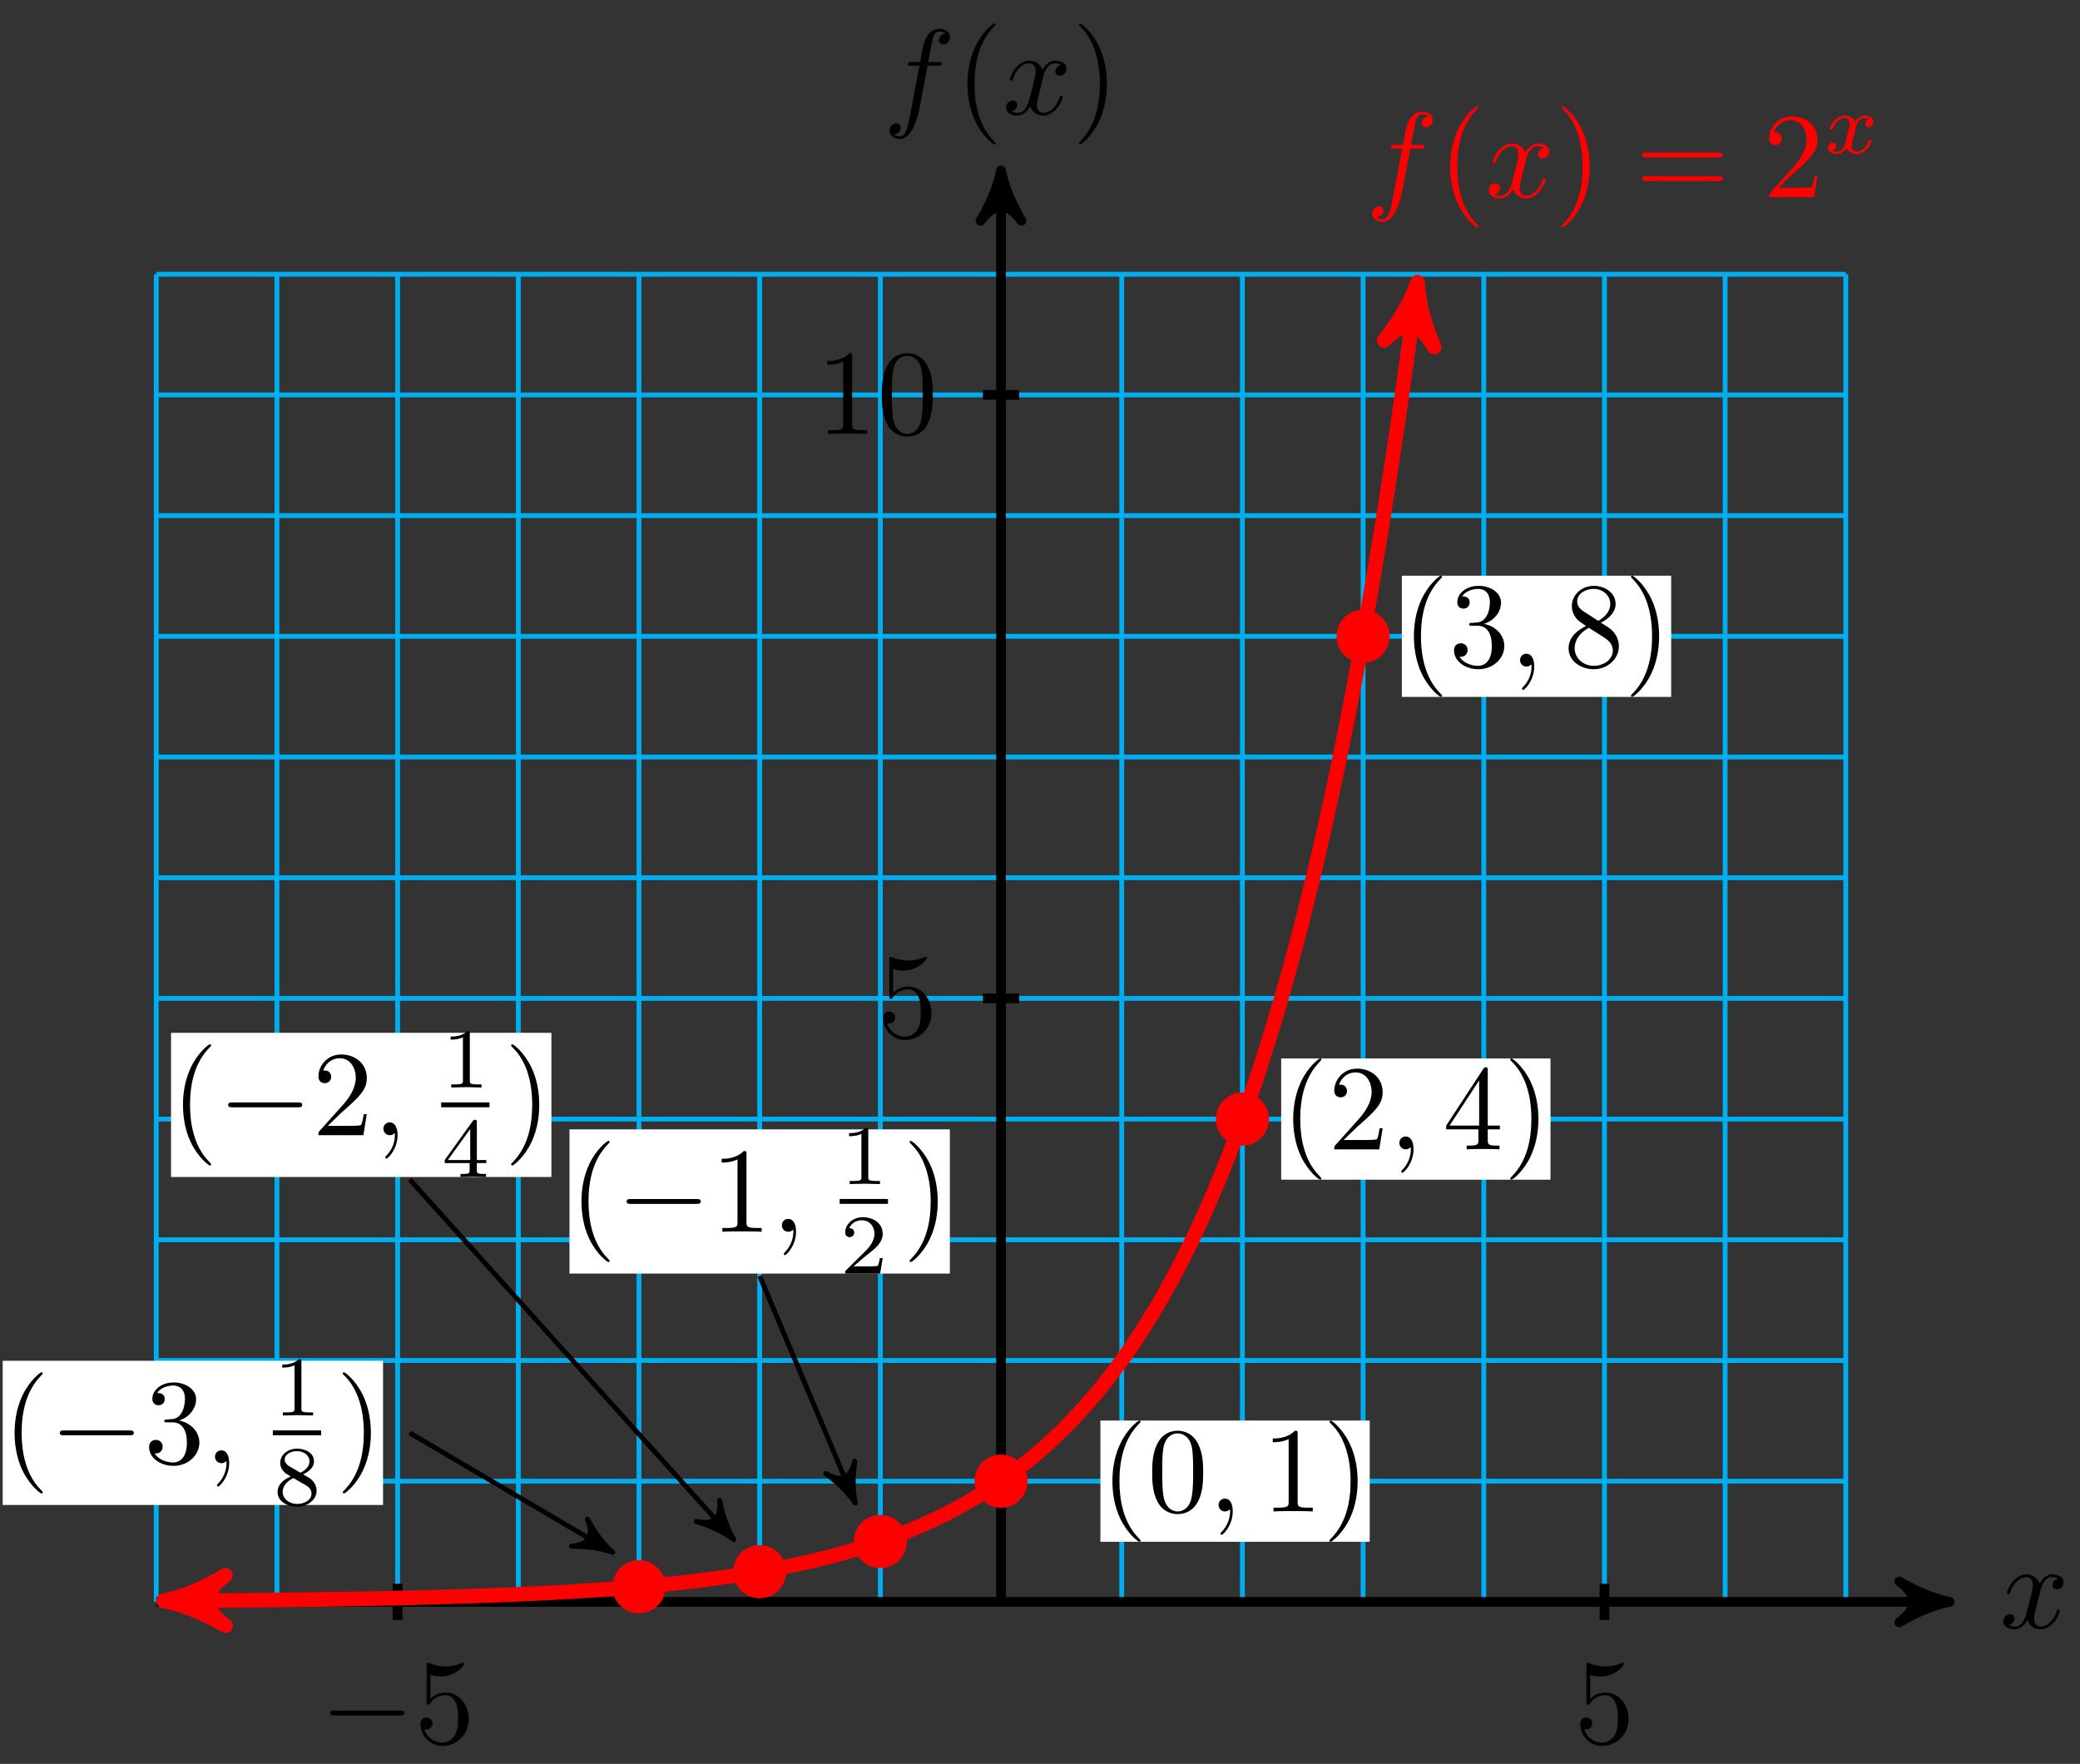 <svg xmlns="http://www.w3.org/2000/svg" xmlns:xlink="http://www.w3.org/1999/xlink" version="1.1" width="171" height="145" viewBox="0 0 171 145">
<rect x="0" y="0" width="171" height="145" fill="#333333" stroke="none"/>
<defs>
<path id="font_1_3" d="M.334 .302C.34 .328 .363 .42 .433 .42 .438 .42 .462 .42 .483 .407 .455 .402 .435 .377 .435 .353 .435 .337 .446 .318 .473 .318 .495 .318 .527 .336 .527 .376 .527 .428 .468 .442 .434 .442 .376 .442 .341 .389 .329 .366 .304 .432 .25 .442 .221 .442 .117 .442 .06 .313 .06 .288 .06 .278 .07 .278 .072 .278 .08 .278 .083 .28 .085 .289 .119 .395 .185 .42 .219 .42 .238 .42 .273 .411 .273 .353 .273 .322 .256 .255 .219 .115 .203 .053 .168 .011 .124 .011 .118 .011 .095 .011 .074 .024 .099 .029 .121 .05 .121 .078 .121 .105 .099 .113 .084 .113 .054 .113 .029 .087 .029 .055 .029 .009 .079-.011 .123-.011 .189-.011 .225 .059 .228 .065 .24 .028 .276-.011 .336-.011 .439-.011 .496 .118 .496 .143 .496 .153 .487 .153 .484 .153 .475 .153 .473 .149 .471 .142 .438 .035 .37 .011 .338 .011 .299 .011 .283 .043 .283 .077 .283 .099 .289 .121 .3 .165L.334 .302Z"/>
<path id="font_1_2" d="M.367 .4H.453C.473 .4 .483 .4 .483 .42 .483 .431 .473 .431 .456 .431H.373L.394 .545C.398 .566 .412 .637 .418 .649 .427 .668 .444 .683 .465 .683 .469 .683 .495 .683 .514 .665 .47 .661 .46 .626 .46 .611 .46 .588 .478 .576 .497 .576 .523 .576 .552 .598 .552 .636 .552 .682 .506 .705 .465 .705 .431 .705 .368 .687 .338 .588 .332 .567 .329 .557 .305 .431H.236C.217 .431 .206 .431 .206 .412 .206 .4 .215 .4 .234 .4H.3L.225 .005C.207-.092 .19-.183 .138-.183 .134-.183 .109-.183 .09-.165 .136-.162 .145-.126 .145-.111 .145-.088 .127-.076 .108-.076 .082-.076 .053-.098 .053-.136 .053-.181 .097-.205 .138-.205 .193-.205 .233-.146 .251-.108 .283-.045 .306 .076 .307 .083L.367 .4Z"/>
<path id="font_2_1" d="M.331-.24C.331-.237 .331-.235 .314-.218 .189-.092 .157 .097 .157 .25 .157 .424 .195 .598 .318 .723 .331 .735 .331 .737 .331 .74 .331 .747 .327 .75 .321 .75 .311 .75 .221 .682 .162 .555 .111 .445 .099 .334 .099 .25 .099 .172 .11 .051 .165-.062 .225-.185 .311-.25 .321-.25 .327-.25 .331-.247 .331-.24Z"/>
<path id="font_2_2" d="M.289 .25C.289 .328 .278 .449 .223 .562 .163 .685 .077 .75 .067 .75 .061 .75 .057 .746 .057 .74 .057 .737 .057 .735 .076 .717 .174 .618 .231 .459 .231 .25 .231 .079 .194-.097 .07-.223 .057-.235 .057-.237 .057-.24 .057-.246 .061-.25 .067-.25 .077-.25 .167-.182 .226-.055 .277 .055 .289 .166 .289 .25Z"/>
<path id="font_3_1" d="M.659 .23C.676 .23 .694 .23 .694 .25 .694 .27 .676 .27 .659 .27H.118C.101 .27 .083 .27 .083 .25 .083 .23 .101 .23 .118 .23H.659Z"/>
<path id="font_2_8" d="M.449 .2C.449 .319 .367 .419 .259 .419 .211 .419 .168 .403 .132 .368V.564C.152 .558 .185 .551 .217 .551 .34 .551 .41 .642 .41 .655 .41 .661 .407 .666 .4 .666 .399 .666 .397 .666 .392 .663 .372 .654 .323 .634 .256 .634 .216 .634 .17 .641 .123 .662 .115 .665 .113 .665 .111 .665 .101 .665 .101 .657 .101 .641V.344C.101 .326 .101 .318 .115 .318 .122 .318 .124 .321 .128 .327 .139 .343 .176 .397 .257 .397 .309 .397 .334 .351 .342 .333 .358 .296 .36 .257 .36 .207 .36 .172 .36 .112 .336 .07 .312 .031 .275 .006 .229 .006 .156 .006 .099 .058 .082 .117 .085 .116 .088 .115 .099 .115 .132 .115 .149 .14 .149 .164 .149 .188 .132 .213 .099 .213 .085 .213 .05 .206 .05 .16 .05 .074 .119-.022 .231-.022 .347-.022 .449 .073 .449 .2Z"/>
<path id="font_2_4" d="M.294 .64C.294 .664 .294 .666 .271 .666 .209 .602 .121 .602 .089 .602V.571C.109 .571 .168 .571 .22 .597V.079C.22 .043 .217 .031 .127 .031H.095V0C.13 .003 .217 .003 .257 .003 .297 .003 .384 .003 .419 0V.031H.387C.297 .031 .294 .042 .294 .079V.64Z"/>
<path id="font_2_3" d="M.46 .32C.46 .4 .455 .48 .42 .554 .374 .65 .292 .666 .25 .666 .19 .666 .117 .64 .076 .547 .044 .478 .039 .4 .039 .32 .039 .245 .043 .155 .084 .079 .127-.002 .2-.022 .249-.022 .303-.022 .379-.001 .423 .094 .455 .163 .46 .241 .46 .32M.249-0C.21-0 .151 .025 .133 .121 .122 .181 .122 .273 .122 .332 .122 .396 .122 .462 .13 .516 .149 .635 .224 .644 .249 .644 .282 .644 .348 .626 .367 .527 .377 .471 .377 .395 .377 .332 .377 .257 .377 .189 .366 .125 .351 .03 .294-0 .249-0Z"/>
<path id="font_2_10" d="M.687 .327C.702 .327 .721 .327 .721 .347 .721 .367 .702 .367 .688 .367H.089C.075 .367 .056 .367 .056 .347 .056 .327 .075 .327 .09 .327H.687M.688 .133C.702 .133 .721 .133 .721 .153 .721 .173 .702 .173 .687 .173H.09C.075 .173 .056 .173 .056 .153 .056 .133 .075 .133 .089 .133H.688Z"/>
<path id="font_2_5" d="M.127 .077 .233 .18C.389 .318 .449 .372 .449 .472 .449 .586 .359 .666 .237 .666 .124 .666 .05 .574 .05 .485 .05 .429 .1 .429 .103 .429 .12 .429 .155 .441 .155 .482 .155 .508 .137 .534 .102 .534 .094 .534 .092 .534 .089 .533 .112 .598 .166 .635 .224 .635 .315 .635 .358 .554 .358 .472 .358 .392 .308 .313 .253 .251L.061 .037C.05 .026 .05 .024 .05 0H.421L.449 .174H.424C.419 .144 .412 .1 .402 .085 .395 .077 .329 .077 .307 .077H.127Z"/>
<path id="font_4_1" d="M.249 .106C.239 .072 .206 .018 .155 .018 .152 .018 .122 .018 .101 .032 .142 .045 .145 .081 .145 .087 .145 .109 .128 .124 .105 .124 .077 .124 .048 .1 .048 .063 .048 .013 .104-.01 .153-.01 .199-.01 .24 .019 .265 .061 .289 .008 .344-.01 .384-.01 .499-.01 .56 .115 .56 .143 .56 .156 .547 .156 .544 .156 .53 .156 .529 .151 .525 .139 .504 .07 .444 .018 .388 .018 .348 .018 .327 .045 .327 .083 .327 .109 .351 .2 .379 .311 .399 .388 .444 .413 .477 .413 .479 .413 .51 .413 .531 .399 .499 .39 .487 .362 .487 .344 .487 .322 .504 .307 .527 .307 .55 .307 .583 .326 .583 .368 .583 .424 .519 .441 .479 .441 .429 .441 .389 .408 .367 .37 .349 .411 .303 .441 .247 .441 .135 .441 .071 .318 .071 .288 .071 .275 .085 .275 .088 .275 .101 .275 .102 .279 .107 .292 .132 .37 .195 .413 .244 .413 .277 .413 .304 .395 .304 .347 .304 .327 .292 .277 .283 .243L.249 .106Z"/>
<path id="font_2_6" d="M.29 .352C.372 .379 .43 .449 .43 .528 .43 .61 .342 .666 .246 .666 .145 .666 .069 .606 .069 .53 .069 .497 .091 .478 .12 .478 .151 .478 .171 .5 .171 .529 .171 .579 .124 .579 .109 .579 .14 .628 .206 .641 .242 .641 .283 .641 .338 .619 .338 .529 .338 .517 .336 .459 .31 .415 .28 .367 .246 .364 .221 .363 .213 .362 .189 .36 .182 .36 .174 .359 .167 .358 .167 .348 .167 .337 .174 .337 .191 .337H.235C.317 .337 .354 .269 .354 .17 .354 .034 .285 .006 .241 .006 .198 .006 .123 .022 .088 .081 .123 .076 .154 .098 .154 .136 .154 .172 .127 .192 .098 .192 .074 .192 .042 .178 .042 .134 .042 .043 .135-.022 .244-.022 .366-.022 .457 .068 .457 .17 .457 .253 .394 .331 .29 .352Z"/>
<path id="font_1_1" d="M.203 .001C.203 .067 .178 .106 .139 .106 .106 .106 .086 .081 .086 .053 .086 .026 .106 0 .139 0 .151 0 .164 .004 .174 .013 .177 .015 .178 .016 .179 .016 .18 .016 .181 .015 .181 .001 .181-.073 .146-.133 .113-.166 .102-.177 .102-.179 .102-.182 .102-.189 .107-.193 .112-.193 .123-.193 .203-.116 .203 .001Z"/>
<path id="font_2_9" d="M.163 .457C.117 .487 .113 .521 .113 .538 .113 .599 .178 .641 .249 .641 .322 .641 .386 .589 .386 .517 .386 .46 .347 .412 .287 .377L.163 .457M.309 .362C.381 .399 .43 .451 .43 .517 .43 .609 .341 .666 .25 .666 .15 .666 .069 .592 .069 .499 .069 .481 .071 .436 .113 .389 .124 .377 .161 .352 .186 .335 .128 .306 .042 .25 .042 .151 .042 .045 .144-.022 .249-.022 .362-.022 .457 .061 .457 .168 .457 .204 .446 .249 .408 .291 .389 .312 .373 .322 .309 .362M.209 .32 .332 .242C.36 .223 .407 .193 .407 .132 .407 .058 .332 .006 .25 .006 .164 .006 .092 .068 .092 .151 .092 .209 .124 .273 .209 .32Z"/>
<path id="font_2_7" d="M.294 .165V.078C.294 .042 .292 .031 .218 .031H.197V0C.238 .003 .29 .003 .332 .003 .374 .003 .427 .003 .468 0V.031H.447C.373 .031 .371 .042 .371 .078V.165H.471V.196H.371V.651C.371 .671 .371 .677 .355 .677 .346 .677 .343 .677 .335 .665L.028 .196V.165H.294M.3 .196H.056L.3 .569V.196Z"/>
<path id="font_5_1" d="M.335 .636C.335 .663 .333 .664 .305 .664 .241 .601 .15 .6 .109 .6V.564C.133 .564 .199 .564 .254 .592V.082C.254 .049 .254 .036 .154 .036H.116V0C.134 .001 .257 .004 .294 .004 .325 .004 .451 .001 .473 0V.036H.435C.335 .036 .335 .049 .335 .082V.636Z"/>
<path id="font_5_2" d="M.505 .182H.471C.468 .16 .458 .101 .445 .091 .437 .085 .36 .085 .346 .085H.162C.267 .178 .302 .206 .362 .253 .436 .312 .505 .374 .505 .469 .505 .59 .399 .664 .271 .664 .147 .664 .063 .577 .063 .485 .063 .434 .106 .429 .116 .429 .14 .429 .169 .446 .169 .482 .169 .5 .162 .535 .11 .535 .141 .606 .209 .628 .256 .628 .356 .628 .408 .55 .408 .469 .408 .382 .346 .313 .314 .277L.073 .039C.063 .03 .063 .028 .063 0H.475L.505 .182Z"/>
<path id="font_5_3" d="M.529 .164V.2H.418V.646C.418 .667 .418 .674 .396 .674 .384 .674 .38 .674 .37 .66L.039 .2V.164H.333V.082C.333 .048 .333 .036 .252 .036H.225V0C.275 .002 .339 .004 .375 .004 .412 .004 .476 .002 .526 0V.036H.499C.418 .036 .418 .048 .418 .082V.164H.529M.34 .566V.2H.076L.34 .566Z"/>
<path id="font_5_4" d="M.355 .361C.433 .399 .483 .446 .483 .515 .483 .612 .382 .664 .285 .664 .175 .664 .085 .592 .085 .497 .085 .45 .107 .416 .125 .396 .143 .375 .15 .371 .209 .336 .153 .312 .054 .258 .054 .153 .054 .042 .169-.02 .283-.02 .41-.02 .514 .061 .514 .169 .514 .235 .475 .291 .417 .325 .404 .333 .369 .353 .355 .361M.192 .456C.166 .471 .138 .498 .138 .535 .138 .598 .211 .635 .283 .635 .361 .635 .43 .586 .43 .515 .43 .426 .326 .381 .324 .381 .322 .381 .32 .382 .313 .386L.192 .456M.241 .317 .378 .238C.404 .223 .454 .193 .454 .134 .454 .059 .371 .012 .285 .012 .193 .012 .114 .071 .114 .153 .114 .227 .169 .284 .241 .317Z"/>
</defs>
<path transform="matrix(1,0,0,-1,82.297,131.679)" stroke-width=".399" stroke-linecap="butt" stroke-miterlimit="10" stroke-linejoin="miter" fill="none" stroke="#00aeef" d="M-69.451 0H69.451M-69.451 9.922H69.451M-69.451 19.843H69.451M-69.451 29.765H69.451M-69.451 39.686H69.451M-69.451 49.608H69.451M-69.451 59.529H69.451M-69.451 69.451H69.451M-69.451 79.372H69.451M-69.451 89.294H69.451M-69.451 99.216H69.451M-69.451 109.134H69.451M-69.451 0V109.137M-59.529 0V109.137M-49.608 0V109.137M-39.686 0V109.137M-29.765 0V109.137M-19.843 0V109.137M-9.922 0V109.137M0 0V109.137M9.922 0V109.137M19.843 0V109.137M29.765 0V109.137M39.686 0V109.137M49.608 0V109.137M59.529 0V109.137M69.447 0V109.137M69.451 109.137"/>
<path transform="matrix(1,0,0,-1,82.297,131.679)" stroke-width=".797" stroke-linecap="butt" stroke-miterlimit="10" stroke-linejoin="miter" fill="none" stroke="#000000" d="M-69.451 0H76.946"/>
<path transform="matrix(1,0,0,-1,159.249,131.679)" d="M1.036 0C-.259 .259-1.554 .777-3.108 1.684-1.554 .518-1.554-.518-3.108-1.684-1.554-.777-.259-.259 1.036 0Z"/>
<path transform="matrix(1,0,0,-1,159.249,131.679)" stroke-width=".797" stroke-linecap="butt" stroke-linejoin="round" fill="none" stroke="#000000" d="M1.036 0C-.259 .259-1.554 .777-3.108 1.684-1.554 .518-1.554-.518-3.108-1.684-1.554-.777-.259-.259 1.036 0Z"/>
<use data-text="x" xlink:href="#font_1_3" transform="matrix(9.963,0,0,-9.963,164.403,133.824)"/>
<path transform="matrix(1,0,0,-1,82.297,131.679)" stroke-width=".797" stroke-linecap="butt" stroke-miterlimit="10" stroke-linejoin="miter" fill="none" stroke="#000000" d="M0 0V116.632"/>
<path transform="matrix(0,-1,-1,-0,82.297,15.043)" d="M1.036 0C-.259 .259-1.554 .777-3.108 1.684-1.554 .518-1.554-.518-3.108-1.684-1.554-.777-.259-.259 1.036 0Z"/>
<path transform="matrix(0,-1,-1,-0,82.297,15.043)" stroke-width=".797" stroke-linecap="butt" stroke-linejoin="round" fill="none" stroke="#000000" d="M1.036 0C-.259 .259-1.554 .777-3.108 1.684-1.554 .518-1.554-.518-3.108-1.684-1.554-.777-.259-.259 1.036 0Z"/>
<use data-text="f" xlink:href="#font_1_2" transform="matrix(9.963,0,0,-9.963,72.601,9.391)"/>
<use data-text="(" xlink:href="#font_2_1" transform="matrix(9.963,0,0,-9.963,78.551,9.391)"/>
<use data-text="x" xlink:href="#font_1_3" transform="matrix(9.963,0,0,-9.963,82.425,9.391)"/>
<use data-text=")" xlink:href="#font_2_2" transform="matrix(9.963,0,0,-9.963,88.12,9.391)"/>
<path transform="matrix(1,0,0,-1,82.297,131.679)" stroke-width=".797" stroke-linecap="butt" stroke-miterlimit="10" stroke-linejoin="miter" fill="none" stroke="#000000" d="M-49.608 1.488V-1.488"/>
<use data-text="&#x2212;" xlink:href="#font_3_1" transform="matrix(9.963,0,0,-9.963,26.32,143.307)"/>
<use data-text="5" xlink:href="#font_2_8" transform="matrix(9.963,0,0,-9.963,34.07,143.307)"/>
<path transform="matrix(1,0,0,-1,82.297,131.679)" stroke-width=".797" stroke-linecap="butt" stroke-miterlimit="10" stroke-linejoin="miter" fill="none" stroke="#000000" d="M49.608 1.488V-1.488"/>
<use data-text="5" xlink:href="#font_2_8" transform="matrix(9.963,0,0,-9.963,129.418,143.307)"/>
<path transform="matrix(1,0,0,-1,82.297,131.679)" stroke-width=".797" stroke-linecap="butt" stroke-miterlimit="10" stroke-linejoin="miter" fill="none" stroke="#000000" d="M1.488 49.608H-1.488"/>
<use data-text="5" xlink:href="#font_2_8" transform="matrix(9.963,0,0,-9.963,72.108,85.279)"/>
<path transform="matrix(1,0,0,-1,82.297,131.679)" stroke-width=".797" stroke-linecap="butt" stroke-miterlimit="10" stroke-linejoin="miter" fill="none" stroke="#000000" d="M1.488 99.216H-1.488"/>
<use data-text="1" xlink:href="#font_2_4" transform="matrix(9.963,0,0,-9.963,67.126,35.671)"/>
<use data-text="0" xlink:href="#font_2_3" transform="matrix(9.963,0,0,-9.963,72.108,35.671)"/>
<path transform="matrix(1,0,0,-1,82.297,131.679)" stroke-width="1.196" stroke-linecap="butt" stroke-miterlimit="10" stroke-linejoin="miter" fill="none" stroke="#ff0000" d="M-67.578 .088C-68.279 .084-68.279 .084-67.829 .087-67.38 .089-66.658 .094-66.208 .097-65.758 .1-65.037 .105-64.587 .108-64.137 .111-63.415 .117-62.965 .121-62.515 .125-61.794 .132-61.344 .136-60.894 .14-60.172 .148-59.722 .153-59.273 .158-58.551 .165-58.101 .171-57.651 .176-56.93 .185-56.48 .192-56.03 .198-55.308 .207-54.858 .214-54.408 .221-53.687 .233-53.237 .24-52.787 .248-52.065 .26-51.616 .269-51.166 .277-50.444 .292-49.994 .302-49.544 .311-48.823 .327-48.373 .337-47.923 .348-47.201 .366-46.751 .378-46.301 .39-45.58 .41-45.13 .424-44.68 .437-43.958 .459-43.509 .474-43.059 .489-42.337 .515-41.887 .532-41.437 .549-40.716 .577-40.266 .595-39.816 .614-39.094 .646-38.644 .667-38.194 .688-37.473 .724-37.023 .747-36.573 .771-35.851 .81-35.402 .836-34.952 .863-34.23 .907-33.78 .937-33.33 .966-32.609 1.016-32.159 1.049-31.709 1.082-30.987 1.138-30.537 1.175-30.087 1.212-29.366 1.274-28.916 1.316-28.466 1.357-27.744 1.427-27.295 1.474-26.845 1.52-26.123 1.599-25.673 1.651-25.223 1.703-24.502 1.791-24.052 1.849-23.602 1.907-22.88 2.006-22.43 2.071-21.98 2.136-21.259 2.246-20.809 2.319-20.359 2.392-19.637 2.515-19.188 2.597-18.738 2.679-18.016 2.817-17.566 2.909-17.116 3-16.395 3.155-15.945 3.258-15.495 3.36-14.773 3.533-14.323 3.648-13.873 3.763-13.152 3.957-12.702 4.086-12.252 4.214-11.531 4.432-11.081 4.576-10.631 4.72-9.909 4.963-9.459 5.125-9.009 5.286-8.288 5.559-7.838 5.74-7.388 5.921-6.666 6.225-6.216 6.428-5.766 6.63-5.045 6.972-4.595 7.199-4.145 7.426-3.424 7.808-2.974 8.062-2.524 8.316-1.802 8.745-1.352 9.029-.902 9.313-.181 9.792 .269 10.11 .719 10.428 1.441 10.965 1.891 11.322 2.34 11.678 3.062 12.28 3.512 12.68 3.962 13.079 4.683 13.753 5.133 14.2 5.583 14.647 6.305 15.402 6.755 15.903 7.205 16.404 7.926 17.249 8.376 17.81 8.826 18.371 9.548 19.318 9.998 19.946 10.447 20.574 11.169 21.634 11.619 22.338 12.069 23.041 12.79 24.229 13.24 25.017 13.69 25.805 14.412 27.134 14.862 28.017 15.312 28.899 16.033 30.389 16.483 31.377 16.933 32.365 17.655 34.033 18.105 35.14 18.554 36.246 19.276 38.114 19.726 39.353 20.176 40.593 20.897 42.685 21.347 44.073 21.797 45.461 22.519 47.803 22.969 49.358 23.419 50.912 24.14 53.536 24.59 55.277 25.04 57.018 25.762 59.957 26.212 61.907 26.661 63.857 27.383 67.147 27.833 69.33 28.283 71.514 29.004 75.199 29.454 77.645 29.904 80.09 30.626 84.217 31.076 86.956 31.526 89.695 32.247 94.317 32.697 97.385 33.147 100.452 34.318 109.064 34.066 107.208"/>
<path transform="matrix(-1,.006,.006,1,14.714,131.591)" d="M1.275 0C-.319 .319-1.913 .956-3.826 2.072-1.913 .638-1.913-.638-3.826-2.072-1.913-.956-.319-.319 1.275 0Z" fill="#ff0000"/>
<path transform="matrix(-1,.006,.006,1,14.714,131.591)" stroke-width="1.196" stroke-linecap="butt" stroke-linejoin="round" fill="none" stroke="#ff0000" d="M1.275 0C-.319 .319-1.913 .956-3.826 2.072-1.913 .638-1.913-.638-3.826-2.072-1.913-.956-.319-.319 1.275 0Z"/>
<path transform="matrix(.135,-.991,-.991,-.135,116.366,24.467)" d="M1.275 0C-.319 .319-1.913 .956-3.826 2.072-1.913 .638-1.913-.638-3.826-2.072-1.913-.956-.319-.319 1.275 0Z" fill="#ff0000"/>
<path transform="matrix(.135,-.991,-.991,-.135,116.366,24.467)" stroke-width="1.196" stroke-linecap="butt" stroke-linejoin="round" fill="none" stroke="#ff0000" d="M1.275 0C-.319 .319-1.913 .956-3.826 2.072-1.913 .638-1.913-.638-3.826-2.072-1.913-.956-.319-.319 1.275 0Z"/>
<use data-text="f" xlink:href="#font_1_2" transform="matrix(9.963,0,0,-9.963,112.29,16.202)" fill="#ff0000"/>
<use data-text="(" xlink:href="#font_2_1" transform="matrix(9.963,0,0,-9.963,118.24,16.202)" fill="#ff0000"/>
<use data-text="x" xlink:href="#font_1_3" transform="matrix(9.963,0,0,-9.963,122.115,16.202)" fill="#ff0000"/>
<use data-text=")" xlink:href="#font_2_2" transform="matrix(9.963,0,0,-9.963,127.809,16.202)" fill="#ff0000"/>
<use data-text="=" xlink:href="#font_2_10" transform="matrix(9.963,0,0,-9.963,134.435,16.202)" fill="#ff0000"/>
<use data-text="2" xlink:href="#font_2_5" transform="matrix(9.963,0,0,-9.963,144.946,16.202)" fill="#ff0000"/>
<use data-text="x" xlink:href="#font_4_1" transform="matrix(6.974,0,0,-6.974,149.95,12.587)" fill="#ff0000"/>
<path transform="matrix(1,0,0,-1,82.297,131.679)" d="M31.749 79.372C31.749 80.468 30.861 81.357 29.765 81.357 28.669 81.357 27.78 80.468 27.78 79.372 27.78 78.277 28.669 77.388 29.765 77.388 30.861 77.388 31.749 78.277 31.749 79.372ZM29.765 79.372" fill="#ff0000"/>
<path transform="matrix(1,0,0,-1,82.297,131.679)" stroke-width=".399" stroke-linecap="butt" stroke-miterlimit="10" stroke-linejoin="miter" fill="none" stroke="#ff0000" d="M31.749 79.372C31.749 80.468 30.861 81.357 29.765 81.357 28.669 81.357 27.78 80.468 27.78 79.372 27.78 78.277 28.669 77.388 29.765 77.388 30.861 77.388 31.749 78.277 31.749 79.372ZM29.765 79.372"/>
<path transform="matrix(1,0,0,-1,82.297,131.679)" d="M32.953 74.391H55.092V84.354H32.953Z" fill="#ffffff"/>
<use data-text="(" xlink:href="#font_2_1" transform="matrix(9.963,0,0,-9.963,115.253,54.794)"/>
<use data-text="3" xlink:href="#font_2_6" transform="matrix(9.963,0,0,-9.963,119.119,54.794)"/>
<use data-text="," xlink:href="#font_1_1" transform="matrix(9.963,0,0,-9.963,124.11,54.794)"/>
<use data-text="8" xlink:href="#font_2_9" transform="matrix(9.963,0,0,-9.963,128.537,54.794)"/>
<use data-text=")" xlink:href="#font_2_2" transform="matrix(9.963,0,0,-9.963,133.519,54.794)"/>
<path transform="matrix(1,0,0,-1,82.297,131.679)" d="M21.827 39.686C21.827 40.782 20.939 41.67 19.843 41.67 18.747 41.67 17.859 40.782 17.859 39.686 17.859 38.59 18.747 37.702 19.843 37.702 20.939 37.702 21.827 38.59 21.827 39.686ZM19.843 39.686" fill="#ff0000"/>
<path transform="matrix(1,0,0,-1,82.297,131.679)" stroke-width=".399" stroke-linecap="butt" stroke-miterlimit="10" stroke-linejoin="miter" fill="none" stroke="#ff0000" d="M21.827 39.686C21.827 40.782 20.939 41.67 19.843 41.67 18.747 41.67 17.859 40.782 17.859 39.686 17.859 38.59 18.747 37.702 19.843 37.702 20.939 37.702 21.827 38.59 21.827 39.686ZM19.843 39.686"/>
<path transform="matrix(1,0,0,-1,82.297,131.679)" d="M23.031 34.705H45.171V44.668H23.031Z" fill="#ffffff"/>
<use data-text="(" xlink:href="#font_2_1" transform="matrix(9.963,0,0,-9.963,105.33,94.481)"/>
<use data-text="2" xlink:href="#font_2_5" transform="matrix(9.963,0,0,-9.963,109.196,94.481)"/>
<use data-text="," xlink:href="#font_1_1" transform="matrix(9.963,0,0,-9.963,114.187,94.481)"/>
<use data-text="4" xlink:href="#font_2_7" transform="matrix(9.963,0,0,-9.963,118.614,94.481)"/>
<use data-text=")" xlink:href="#font_2_2" transform="matrix(9.963,0,0,-9.963,123.596,94.481)"/>
<path transform="matrix(1,0,0,-1,82.297,131.679)" d="M1.984 9.922C1.984 11.017 1.096 11.906 0 11.906-1.096 11.906-1.984 11.017-1.984 9.922-1.984 8.826-1.096 7.937 0 7.937 1.096 7.937 1.984 8.826 1.984 9.922ZM0 9.922" fill="#ff0000"/>
<path transform="matrix(1,0,0,-1,82.297,131.679)" stroke-width=".399" stroke-linecap="butt" stroke-miterlimit="10" stroke-linejoin="miter" fill="none" stroke="#ff0000" d="M1.984 9.922C1.984 11.017 1.096 11.906 0 11.906-1.096 11.906-1.984 11.017-1.984 9.922-1.984 8.826-1.096 7.937 0 7.937 1.096 7.937 1.984 8.826 1.984 9.922ZM0 9.922"/>
<path transform="matrix(1,0,0,-1,82.297,131.679)" d="M8.169 4.94H30.309V14.903H8.169Z" fill="#ffffff"/>
<use data-text="(" xlink:href="#font_2_1" transform="matrix(9.963,0,0,-9.963,90.467,124.247)"/>
<use data-text="0" xlink:href="#font_2_3" transform="matrix(9.963,0,0,-9.963,94.333,124.247)"/>
<use data-text="," xlink:href="#font_1_1" transform="matrix(9.963,0,0,-9.963,99.324,124.247)"/>
<use data-text="1" xlink:href="#font_2_4" transform="matrix(9.963,0,0,-9.963,103.751,124.247)"/>
<use data-text=")" xlink:href="#font_2_2" transform="matrix(9.963,0,0,-9.963,108.733,124.247)"/>
<path transform="matrix(1,0,0,-1,82.297,131.679)" d="M-7.937 4.961C-7.937 6.057-8.826 6.945-9.922 6.945-11.017 6.945-11.906 6.057-11.906 4.961-11.906 3.865-11.017 2.977-9.922 2.977-8.826 2.977-7.937 3.865-7.937 4.961ZM-9.922 4.961" fill="#ff0000"/>
<path transform="matrix(1,0,0,-1,82.297,131.679)" stroke-width=".399" stroke-linecap="butt" stroke-miterlimit="10" stroke-linejoin="miter" fill="none" stroke="#ff0000" d="M-7.937 4.961C-7.937 6.057-8.826 6.945-9.922 6.945-11.017 6.945-11.906 6.057-11.906 4.961-11.906 3.865-11.017 2.977-9.922 2.977-8.826 2.977-7.937 3.865-7.937 4.961ZM-9.922 4.961"/>
<path transform="matrix(1,0,0,-1,82.297,131.679)" d="M-17.859 2.48C-17.859 3.576-18.747 4.465-19.843 4.465-20.939 4.465-21.827 3.576-21.827 2.48-21.827 1.384-20.939 .496-19.843 .496-18.747 .496-17.859 1.384-17.859 2.48ZM-19.843 2.48" fill="#ff0000"/>
<path transform="matrix(1,0,0,-1,82.297,131.679)" stroke-width=".399" stroke-linecap="butt" stroke-miterlimit="10" stroke-linejoin="miter" fill="none" stroke="#ff0000" d="M-17.859 2.48C-17.859 3.576-18.747 4.465-19.843 4.465-20.939 4.465-21.827 3.576-21.827 2.48-21.827 1.384-20.939 .496-19.843 .496-18.747 .496-17.859 1.384-17.859 2.48ZM-19.843 2.48"/>
<path transform="matrix(1,0,0,-1,82.297,131.679)" d="M-27.78 1.24C-27.78 2.336-28.669 3.224-29.765 3.224-30.861 3.224-31.749 2.336-31.749 1.24-31.749 .144-30.861-.744-29.765-.744-28.669-.744-27.78 .144-27.78 1.24ZM-29.765 1.24" fill="#ff0000"/>
<path transform="matrix(1,0,0,-1,82.297,131.679)" stroke-width=".399" stroke-linecap="butt" stroke-miterlimit="10" stroke-linejoin="miter" fill="none" stroke="#ff0000" d="M-27.78 1.24C-27.78 2.336-28.669 3.224-29.765 3.224-30.861 3.224-31.749 2.336-31.749 1.24-31.749 .144-30.861-.744-29.765-.744-28.669-.744-27.78 .144-27.78 1.24ZM-29.765 1.24"/>
<path transform="matrix(1,0,0,-1,82.297,131.679)" stroke-width=".399" stroke-linecap="butt" stroke-miterlimit="10" stroke-linejoin="miter" fill="none" stroke="#000000" d="M-12.292 8.855-19.843 26.788"/>
<path transform="matrix(.388,.922,.922,-.388,70.004,122.823)" d="M.797 0C-.199 .199-1.196 .598-2.391 1.295-1.196 .399-1.196-.399-2.391-1.295-1.196-.598-.199-.199 .797 0Z"/>
<path transform="matrix(.388,.922,.922,-.388,70.004,122.823)" stroke-width=".399" stroke-linecap="butt" stroke-linejoin="round" fill="none" stroke="#000000" d="M.797 0C-.199 .199-1.196 .598-2.391 1.295-1.196 .399-1.196-.399-2.391-1.295-1.196-.598-.199-.199 .797 0Z"/>
<path transform="matrix(1,0,0,-1,82.297,131.679)" d="M-35.478 26.987H-4.208V38.84H-35.478Z" fill="#ffffff"/>
<use data-text="(" xlink:href="#font_2_1" transform="matrix(9.963,0,0,-9.963,46.817,101.255)"/>
<use data-text="&#x2212;" xlink:href="#font_3_1" transform="matrix(9.963,0,0,-9.963,50.691,101.255)"/>
<use data-text="1" xlink:href="#font_2_4" transform="matrix(9.963,0,0,-9.963,58.441,101.255)"/>
<use data-text="," xlink:href="#font_1_1" transform="matrix(9.963,0,0,-9.963,63.422,101.255)"/>
<use data-text="1" xlink:href="#font_5_1" transform="matrix(6.974,0,0,-6.974,69.046,97.333)"/>
<path transform="matrix(1,0,0,-1,-121.487,-17.428)" stroke-width=".399" stroke-linecap="butt" stroke-miterlimit="10" stroke-linejoin="miter" fill="none" stroke="#000000" d="M190.518-116.188H194.489"/>
<use data-text="2" xlink:href="#font_5_2" transform="matrix(6.974,0,0,-6.974,69.046,104.691)"/>
<use data-text=")" xlink:href="#font_2_2" transform="matrix(9.963,0,0,-9.963,74.213,101.255)"/>
<path transform="matrix(1,0,0,-1,82.297,131.679)" stroke-width=".399" stroke-linecap="butt" stroke-miterlimit="10" stroke-linejoin="miter" fill="none" stroke="#000000" d="M-22.494 5.701-48.616 34.725"/>
<path transform="matrix(.669,.743,.743,-.669,59.802,125.977)" d="M.797 0C-.199 .199-1.196 .598-2.391 1.295-1.196 .399-1.196-.399-2.391-1.295-1.196-.598-.199-.199 .797 0Z"/>
<path transform="matrix(.669,.743,.743,-.669,59.802,125.977)" stroke-width=".399" stroke-linecap="butt" stroke-linejoin="round" fill="none" stroke="#000000" d="M.797 0C-.199 .199-1.196 .598-2.391 1.295-1.196 .399-1.196-.399-2.391-1.295-1.196-.598-.199-.199 .797 0Z"/>
<path transform="matrix(1,0,0,-1,82.297,131.679)" d="M-68.235 34.925H-36.966V46.777H-68.235Z" fill="#ffffff"/>
<use data-text="(" xlink:href="#font_2_1" transform="matrix(9.963,0,0,-9.963,14.057,93.317)"/>
<use data-text="&#x2212;" xlink:href="#font_3_1" transform="matrix(9.963,0,0,-9.963,17.931,93.317)"/>
<use data-text="2" xlink:href="#font_2_5" transform="matrix(9.963,0,0,-9.963,25.681,93.317)"/>
<use data-text="," xlink:href="#font_1_1" transform="matrix(9.963,0,0,-9.963,30.662,93.317)"/>
<use data-text="1" xlink:href="#font_5_1" transform="matrix(6.974,0,0,-6.974,36.287,89.395)"/>
<path transform="matrix(1,0,0,-1,-154.246,-25.365)" stroke-width=".399" stroke-linecap="butt" stroke-miterlimit="10" stroke-linejoin="miter" fill="none" stroke="#000000" d="M190.518-116.188H194.489"/>
<use data-text="4" xlink:href="#font_5_3" transform="matrix(6.974,0,0,-6.974,36.287,96.754)"/>
<use data-text=")" xlink:href="#font_2_2" transform="matrix(9.963,0,0,-9.963,41.453,93.317)"/>
<path transform="matrix(1,0,0,-1,82.297,131.679)" stroke-width=".399" stroke-linecap="butt" stroke-miterlimit="10" stroke-linejoin="miter" fill="none" stroke="#000000" d="M-32.608 4.474-48.616 13.89"/>
<path transform="matrix(.862,.507,.507,-.862,49.687,127.205)" d="M.797 0C-.199 .199-1.196 .598-2.391 1.295-1.196 .399-1.196-.399-2.391-1.295-1.196-.598-.199-.199 .797 0Z"/>
<path transform="matrix(.862,.507,.507,-.862,49.687,127.205)" stroke-width=".399" stroke-linecap="butt" stroke-linejoin="round" fill="none" stroke="#000000" d="M.797 0C-.199 .199-1.196 .598-2.391 1.295-1.196 .399-1.196-.399-2.391-1.295-1.196-.598-.199-.199 .797 0Z"/>
<path transform="matrix(1,0,0,-1,82.297,131.679)" d="M-82.077 7.964H-50.807V19.816H-82.077Z" fill="#ffffff"/>
<use data-text="(" xlink:href="#font_2_1" transform="matrix(9.963,0,0,-9.963,.214,120.279)"/>
<use data-text="&#x2212;" xlink:href="#font_3_1" transform="matrix(9.963,0,0,-9.963,4.088,120.279)"/>
<use data-text="3" xlink:href="#font_2_6" transform="matrix(9.963,0,0,-9.963,11.838,120.279)"/>
<use data-text="," xlink:href="#font_1_1" transform="matrix(9.963,0,0,-9.963,16.819,120.279)"/>
<use data-text="1" xlink:href="#font_5_1" transform="matrix(6.974,0,0,-6.974,22.444,116.357)"/>
<path transform="matrix(1,0,0,-1,-168.09,1.597)" stroke-width=".399" stroke-linecap="butt" stroke-miterlimit="10" stroke-linejoin="miter" fill="none" stroke="#000000" d="M190.518-116.188H194.489"/>
<use data-text="8" xlink:href="#font_5_4" transform="matrix(6.974,0,0,-6.974,22.444,123.715)"/>
<use data-text=")" xlink:href="#font_2_2" transform="matrix(9.963,0,0,-9.963,27.61,120.279)"/>
</svg>
